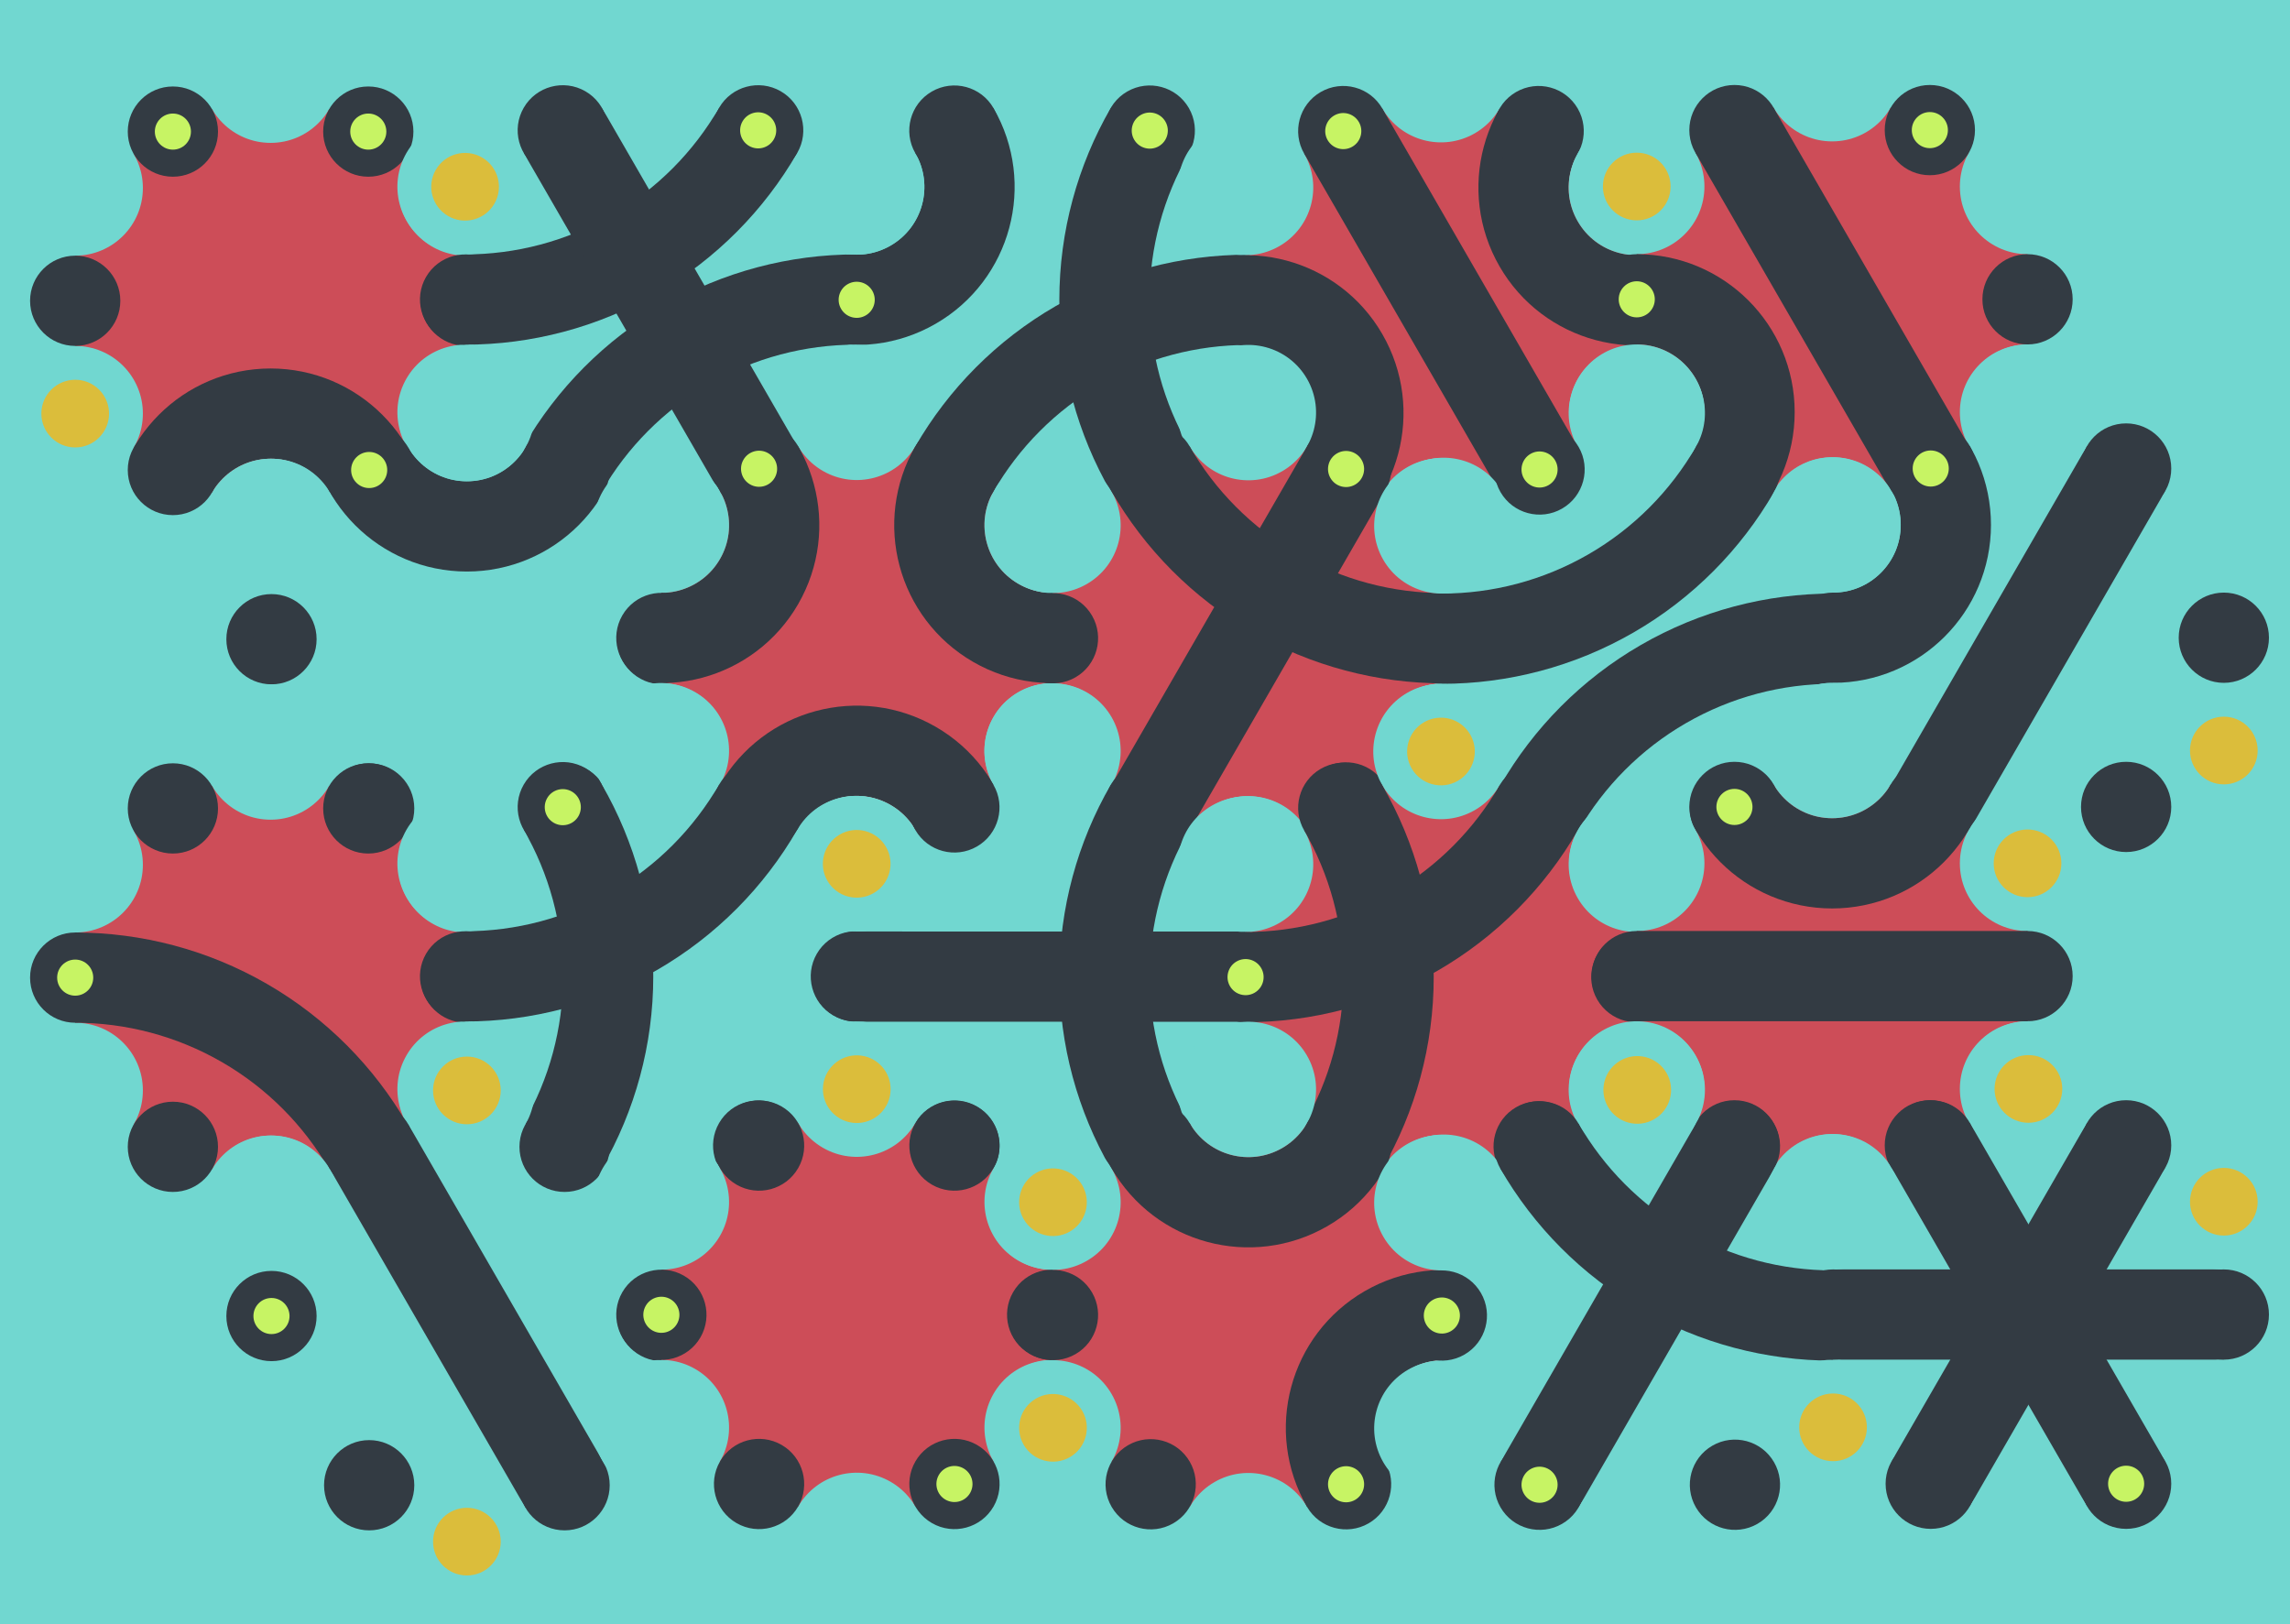 <svg xmlns='http://www.w3.org/2000/svg' width='1015' height='720'><rect width='100%' height='100%' fill='#71d7d0'/><g transform='translate(0,0)'><g transform='rotate(0 120 133)'><svg fill='none' stroke='none'><defs><clipPath id='hex-0-0'><polygon points='206.54,183.33 119.94,233.33 33.33,183.33 33.33,83.33 119.94,33.33 206.54,83.33'/></clipPath></defs><polygon points='206.54,183.33 119.94,233.33 33.33,183.33 33.33,83.33 119.94,33.33 206.54,83.33' fill='#71d7d0'/><circle r='133.335' cx='119.935' cy='133.335' fill='#cd4d58' clip-path='url(#hex-0-0)'/><g stroke='#333b43' stroke-width='40' clip-path='url(#hex-0-0)'><g><circle cx='119.94' cy='233.33' stroke='#333b43' r='50' fill='none'/></g></g><circle cx='206.54' cy='183.33' r='30' fill='#71d7d0'/><circle cx='206.54' cy='183.33' r='15' fill='#71d7d0'/><circle cx='119.94' cy='233.33' r='30' fill='#71d7d0'/><circle cx='119.94' cy='233.33' r='15' fill='#71d7d0'/><circle cx='33.33' cy='183.33' r='30' fill='#71d7d0'/><circle cx='33.33' cy='183.33' r='15' fill='#dbbd3b'/><circle cx='33.33' cy='83.33' r='30' fill='#71d7d0'/><circle cx='33.33' cy='83.33' r='15' fill='#71d7d0'/><circle cx='119.94' cy='33.33' r='30' fill='#71d7d0'/><circle cx='119.94' cy='33.33' r='15' fill='#71d7d0'/><circle cx='206.54' cy='83.33' r='30' fill='#71d7d0'/><circle cx='206.54' cy='83.33' r='15' fill='#71d7d0'/><circle cx='163.24' cy='208.33' r='20' fill='#333b43'/><circle cx='163.24' cy='208.33' r='8' fill='#c7f464'/><circle cx='76.63' cy='208.33' r='20' fill='#333b43'/><circle cx='76.63' cy='208.33' r='8' fill='#333b43'/><circle cx='33.33' cy='133.33' r='20' fill='#333b43'/><circle cx='33.33' cy='133.33' r='8' fill='#333b43'/><circle cx='76.63' cy='58.33' r='20' fill='#333b43'/><circle cx='76.63' cy='58.33' r='8' fill='#c7f464'/><circle cx='163.24' cy='58.33' r='20' fill='#333b43'/><circle cx='163.24' cy='58.33' r='8' fill='#c7f464'/><circle cx='206.54' cy='133.33' r='20' fill='#333b43'/><circle cx='206.54' cy='133.33' r='8' fill='#333b43'/></svg></g></g><g transform='translate(173,0)'><g transform='rotate(120 120 133)'><svg fill='none' stroke='none'><defs><clipPath id='hex-0-1'><polygon points='206.54,183.33 119.94,233.33 33.33,183.33 33.33,83.33 119.94,33.33 206.54,83.33'/></clipPath></defs><polygon points='206.54,183.33 119.94,233.33 33.33,183.33 33.33,83.33 119.94,33.33 206.54,83.33' fill='#71d7d0'/><circle r='133.335' cx='119.935' cy='133.335' fill='#71d7d0' clip-path='url(#hex-0-1)'/><g stroke='#333b43' stroke-width='40' clip-path='url(#hex-0-1)'><g><circle cx='33.33' cy='283.34' stroke='#333b43' r='150' fill='none'/></g><line x1='76.63' y1='208.33' x2='163.24' y2='58.33'/><g><circle cx='206.54' cy='-16.66' stroke='#333b43' r='150' fill='none'/></g></g><circle cx='206.54' cy='183.33' r='30' fill='#71d7d0'/><circle cx='206.54' cy='183.33' r='15' fill='#71d7d0'/><circle cx='119.94' cy='233.33' r='30' fill='#71d7d0'/><circle cx='119.94' cy='233.33' r='15' fill='#dbbd3b'/><circle cx='33.33' cy='183.33' r='30' fill='#71d7d0'/><circle cx='33.33' cy='183.33' r='15' fill='#71d7d0'/><circle cx='33.33' cy='83.33' r='30' fill='#71d7d0'/><circle cx='33.33' cy='83.33' r='15' fill='#71d7d0'/><circle cx='119.94' cy='33.33' r='30' fill='#71d7d0'/><circle cx='119.94' cy='33.33' r='15' fill='#dbbd3b'/><circle cx='206.54' cy='83.33' r='30' fill='#71d7d0'/><circle cx='206.54' cy='83.33' r='15' fill='#71d7d0'/><circle cx='163.24' cy='208.33' r='20' fill='#333b43'/><circle cx='163.24' cy='208.33' r='8' fill='#333b43'/><circle cx='76.63' cy='208.33' r='20' fill='#333b43'/><circle cx='76.63' cy='208.33' r='8' fill='#333b43'/><circle cx='33.33' cy='133.33' r='20' fill='#333b43'/><circle cx='33.33' cy='133.33' r='8' fill='#c7f464'/><circle cx='76.63' cy='58.33' r='20' fill='#333b43'/><circle cx='76.63' cy='58.33' r='8' fill='#333b43'/><circle cx='163.24' cy='58.33' r='20' fill='#333b43'/><circle cx='163.24' cy='58.33' r='8' fill='#333b43'/><circle cx='206.54' cy='133.33' r='20' fill='#333b43'/><circle cx='206.54' cy='133.33' r='8' fill='#c7f464'/></svg></g></g><g transform='translate(346,0)'><g transform='rotate(240 120 133)'><svg fill='none' stroke='none'><defs><clipPath id='hex-0-2'><polygon points='206.54,183.33 119.94,233.33 33.33,183.33 33.33,83.33 119.94,33.33 206.54,83.33'/></clipPath></defs><polygon points='206.54,183.33 119.94,233.33 33.33,183.33 33.33,83.33 119.94,33.33 206.54,83.33' fill='#71d7d0'/><circle r='133.335' cx='119.935' cy='133.335' fill='#71d7d0' clip-path='url(#hex-0-2)'/><g stroke='#333b43' stroke-width='40' clip-path='url(#hex-0-2)'><g><circle cx='33.33' cy='283.34' stroke='#333b43' r='150' fill='none'/></g><g><circle cx='-53.28' cy='133.33' stroke='#333b43' r='150' fill='none'/></g><g><circle cx='206.54' cy='83.33' stroke='#333b43' r='50' fill='none'/></g></g><circle cx='206.54' cy='183.33' r='30' fill='#71d7d0'/><circle cx='206.54' cy='183.33' r='15' fill='#71d7d0'/><circle cx='119.94' cy='233.33' r='30' fill='#71d7d0'/><circle cx='119.94' cy='233.33' r='15' fill='#71d7d0'/><circle cx='33.33' cy='183.33' r='30' fill='#71d7d0'/><circle cx='33.33' cy='183.33' r='15' fill='#71d7d0'/><circle cx='33.33' cy='83.33' r='30' fill='#71d7d0'/><circle cx='33.33' cy='83.33' r='15' fill='#dbbd3b'/><circle cx='119.94' cy='33.33' r='30' fill='#71d7d0'/><circle cx='119.94' cy='33.33' r='15' fill='#71d7d0'/><circle cx='206.54' cy='83.33' r='30' fill='#71d7d0'/><circle cx='206.54' cy='83.33' r='15' fill='#71d7d0'/><circle cx='163.24' cy='208.33' r='20' fill='#333b43'/><circle cx='163.24' cy='208.33' r='8' fill='#c7f464'/><circle cx='76.63' cy='208.33' r='20' fill='#333b43'/><circle cx='76.63' cy='208.33' r='8' fill='#333b43'/><circle cx='33.33' cy='133.33' r='20' fill='#333b43'/><circle cx='33.33' cy='133.33' r='8' fill='#333b43'/><circle cx='76.63' cy='58.33' r='20' fill='#333b43'/><circle cx='76.63' cy='58.33' r='8' fill='#333b43'/><circle cx='163.24' cy='58.33' r='20' fill='#333b43'/><circle cx='163.24' cy='58.33' r='8' fill='#c7f464'/><circle cx='206.54' cy='133.33' r='20' fill='#333b43'/><circle cx='206.54' cy='133.33' r='8' fill='#333b43'/></svg></g></g><g transform='translate(519,0)'><g transform='rotate(60 120 133)'><svg fill='none' stroke='none'><defs><clipPath id='hex-0-3'><polygon points='206.54,183.33 119.94,233.33 33.33,183.33 33.33,83.33 119.94,33.33 206.54,83.33'/></clipPath></defs><polygon points='206.54,183.33 119.94,233.33 33.33,183.33 33.33,83.33 119.94,33.33 206.54,83.33' fill='#71d7d0'/><circle r='133.335' cx='119.935' cy='133.335' fill='#cd4d58' clip-path='url(#hex-0-3)'/><g stroke='#333b43' stroke-width='40' clip-path='url(#hex-0-3)'><g><circle cx='119.94' cy='233.33' stroke='#333b43' r='50' fill='none'/></g><line x1='33.33' y1='133.33' x2='206.54' y2='133.33'/><g><circle cx='119.94' cy='33.33' stroke='#333b43' r='50' fill='none'/></g></g><circle cx='206.54' cy='183.33' r='30' fill='#71d7d0'/><circle cx='206.54' cy='183.33' r='15' fill='#71d7d0'/><circle cx='119.94' cy='233.33' r='30' fill='#71d7d0'/><circle cx='119.94' cy='233.33' r='15' fill='#dbbd3b'/><circle cx='33.33' cy='183.33' r='30' fill='#71d7d0'/><circle cx='33.33' cy='183.33' r='15' fill='#71d7d0'/><circle cx='33.33' cy='83.33' r='30' fill='#71d7d0'/><circle cx='33.33' cy='83.33' r='15' fill='#71d7d0'/><circle cx='119.94' cy='33.33' r='30' fill='#71d7d0'/><circle cx='119.94' cy='33.33' r='15' fill='#71d7d0'/><circle cx='206.54' cy='83.33' r='30' fill='#71d7d0'/><circle cx='206.54' cy='83.33' r='15' fill='#dbbd3b'/><circle cx='163.24' cy='208.33' r='20' fill='#333b43'/><circle cx='163.24' cy='208.33' r='8' fill='#333b43'/><circle cx='76.63' cy='208.33' r='20' fill='#333b43'/><circle cx='76.63' cy='208.33' r='8' fill='#333b43'/><circle cx='33.33' cy='133.33' r='20' fill='#333b43'/><circle cx='33.33' cy='133.33' r='8' fill='#c7f464'/><circle cx='76.63' cy='58.33' r='20' fill='#333b43'/><circle cx='76.63' cy='58.33' r='8' fill='#333b43'/><circle cx='163.24' cy='58.33' r='20' fill='#333b43'/><circle cx='163.24' cy='58.33' r='8' fill='#333b43'/><circle cx='206.54' cy='133.33' r='20' fill='#333b43'/><circle cx='206.54' cy='133.33' r='8' fill='#333b43'/></svg></g></g><g transform='translate(692,0)'><g transform='rotate(180 120 133)'><svg fill='none' stroke='none'><defs><clipPath id='hex-0-4'><polygon points='206.54,183.33 119.94,233.33 33.33,183.33 33.33,83.33 119.94,33.33 206.54,83.33'/></clipPath></defs><polygon points='206.54,183.33 119.94,233.33 33.33,183.33 33.33,83.33 119.94,33.33 206.54,83.33' fill='#71d7d0'/><circle r='133.335' cx='119.935' cy='133.335' fill='#cd4d58' clip-path='url(#hex-0-4)'/><g stroke='#333b43' stroke-width='40' clip-path='url(#hex-0-4)'><line x1='163.24' y1='208.33' x2='76.63' y2='58.33'/><g><circle cx='206.54' cy='83.33' stroke='#333b43' r='50' fill='none'/></g></g><circle cx='206.54' cy='183.33' r='30' fill='#71d7d0'/><circle cx='206.54' cy='183.33' r='15' fill='#dbbd3b'/><circle cx='119.94' cy='233.33' r='30' fill='#71d7d0'/><circle cx='119.94' cy='233.33' r='15' fill='#71d7d0'/><circle cx='33.33' cy='183.33' r='30' fill='#71d7d0'/><circle cx='33.33' cy='183.33' r='15' fill='#71d7d0'/><circle cx='33.33' cy='83.33' r='30' fill='#71d7d0'/><circle cx='33.33' cy='83.33' r='15' fill='#dbbd3b'/><circle cx='119.94' cy='33.33' r='30' fill='#71d7d0'/><circle cx='119.94' cy='33.33' r='15' fill='#71d7d0'/><circle cx='206.54' cy='83.33' r='30' fill='#71d7d0'/><circle cx='206.54' cy='83.33' r='15' fill='#71d7d0'/><circle cx='163.24' cy='208.33' r='20' fill='#333b43'/><circle cx='163.24' cy='208.33' r='8' fill='#333b43'/><circle cx='76.63' cy='208.33' r='20' fill='#333b43'/><circle cx='76.63' cy='208.33' r='8' fill='#c7f464'/><circle cx='33.33' cy='133.33' r='20' fill='#333b43'/><circle cx='33.33' cy='133.33' r='8' fill='#333b43'/><circle cx='76.63' cy='58.33' r='20' fill='#333b43'/><circle cx='76.63' cy='58.33' r='8' fill='#333b43'/><circle cx='163.24' cy='58.33' r='20' fill='#333b43'/><circle cx='163.24' cy='58.33' r='8' fill='#c7f464'/><circle cx='206.54' cy='133.33' r='20' fill='#333b43'/><circle cx='206.54' cy='133.33' r='8' fill='#c7f464'/></svg></g></g><g transform='translate(87,150)'><g transform='rotate(0 120 133)'><svg fill='none' stroke='none'><defs><clipPath id='hex-1-0'><polygon points='206.54,183.33 119.94,233.33 33.33,183.33 33.33,83.33 119.94,33.33 206.54,83.33'/></clipPath></defs><polygon points='206.54,183.33 119.94,233.33 33.33,183.33 33.33,83.33 119.94,33.33 206.54,83.33' fill='#71d7d0'/><circle r='133.335' cx='119.935' cy='133.335' fill='#71d7d0' clip-path='url(#hex-1-0)'/><g stroke='#333b43' stroke-width='40' clip-path='url(#hex-1-0)'><g><circle cx='119.94' cy='33.33' stroke='#333b43' r='50' fill='none'/></g></g><circle cx='206.54' cy='183.33' r='30' fill='#71d7d0'/><circle cx='206.54' cy='183.33' r='15' fill='#71d7d0'/><circle cx='119.94' cy='233.33' r='30' fill='#71d7d0'/><circle cx='119.94' cy='233.33' r='15' fill='#71d7d0'/><circle cx='33.33' cy='183.33' r='30' fill='#71d7d0'/><circle cx='33.33' cy='183.33' r='15' fill='#dbbd3b'/><circle cx='33.33' cy='83.33' r='30' fill='#71d7d0'/><circle cx='33.33' cy='83.33' r='15' fill='#71d7d0'/><circle cx='119.94' cy='33.33' r='30' fill='#71d7d0'/><circle cx='119.94' cy='33.33' r='15' fill='#71d7d0'/><circle cx='206.54' cy='83.33' r='30' fill='#71d7d0'/><circle cx='206.54' cy='83.33' r='15' fill='#dbbd3b'/><circle cx='163.24' cy='208.33' r='20' fill='#333b43'/><circle cx='163.24' cy='208.33' r='8' fill='#333b43'/><circle cx='76.63' cy='208.33' r='20' fill='#333b43'/><circle cx='76.63' cy='208.33' r='8' fill='#333b43'/><circle cx='33.33' cy='133.33' r='20' fill='#333b43'/><circle cx='33.33' cy='133.33' r='8' fill='#333b43'/><circle cx='76.63' cy='58.33' r='20' fill='#333b43'/><circle cx='76.63' cy='58.33' r='8' fill='#c7f464'/><circle cx='163.24' cy='58.33' r='20' fill='#333b43'/><circle cx='163.24' cy='58.33' r='8' fill='#333b43'/><circle cx='206.54' cy='133.33' r='20' fill='#333b43'/><circle cx='206.54' cy='133.33' r='8' fill='#333b43'/></svg></g></g><g transform='translate(260,150)'><g transform='rotate(120 120 133)'><svg fill='none' stroke='none'><defs><clipPath id='hex-1-1'><polygon points='206.54,183.33 119.94,233.33 33.33,183.33 33.33,83.33 119.94,33.33 206.54,83.33'/></clipPath></defs><polygon points='206.54,183.33 119.94,233.33 33.33,183.33 33.33,83.33 119.94,33.33 206.54,83.33' fill='#71d7d0'/><circle r='133.335' cx='119.935' cy='133.335' fill='#cd4d58' clip-path='url(#hex-1-1)'/><g stroke='#333b43' stroke-width='40' clip-path='url(#hex-1-1)'><g><circle cx='119.94' cy='233.33' stroke='#333b43' r='50' fill='none'/></g><g><circle cx='33.33' cy='83.33' stroke='#333b43' r='50' fill='none'/></g><g><circle cx='206.54' cy='83.33' stroke='#333b43' r='50' fill='none'/></g></g><circle cx='206.54' cy='183.33' r='30' fill='#71d7d0'/><circle cx='206.54' cy='183.33' r='15' fill='#dbbd3b'/><circle cx='119.94' cy='233.33' r='30' fill='#71d7d0'/><circle cx='119.94' cy='233.33' r='15' fill='#71d7d0'/><circle cx='33.33' cy='183.33' r='30' fill='#71d7d0'/><circle cx='33.33' cy='183.33' r='15' fill='#71d7d0'/><circle cx='33.33' cy='83.33' r='30' fill='#71d7d0'/><circle cx='33.33' cy='83.33' r='15' fill='#71d7d0'/><circle cx='119.94' cy='33.33' r='30' fill='#71d7d0'/><circle cx='119.94' cy='33.33' r='15' fill='#dbbd3b'/><circle cx='206.54' cy='83.33' r='30' fill='#71d7d0'/><circle cx='206.54' cy='83.33' r='15' fill='#71d7d0'/><circle cx='163.24' cy='208.33' r='20' fill='#333b43'/><circle cx='163.24' cy='208.33' r='8' fill='#333b43'/><circle cx='76.63' cy='208.33' r='20' fill='#333b43'/><circle cx='76.63' cy='208.33' r='8' fill='#c7f464'/><circle cx='33.33' cy='133.33' r='20' fill='#333b43'/><circle cx='33.33' cy='133.33' r='8' fill='#333b43'/><circle cx='76.63' cy='58.33' r='20' fill='#333b43'/><circle cx='76.63' cy='58.33' r='8' fill='#333b43'/><circle cx='163.24' cy='58.33' r='20' fill='#333b43'/><circle cx='163.24' cy='58.33' r='8' fill='#333b43'/><circle cx='206.54' cy='133.33' r='20' fill='#333b43'/><circle cx='206.54' cy='133.33' r='8' fill='#c7f464'/></svg></g></g><g transform='translate(433,150)'><g transform='rotate(240 120 133)'><svg fill='none' stroke='none'><defs><clipPath id='hex-1-2'><polygon points='206.54,183.33 119.94,233.33 33.33,183.33 33.33,83.33 119.94,33.33 206.54,83.33'/></clipPath></defs><polygon points='206.54,183.33 119.94,233.33 33.33,183.33 33.33,83.33 119.94,33.33 206.54,83.33' fill='#71d7d0'/><circle r='133.335' cx='119.935' cy='133.335' fill='#cd4d58' clip-path='url(#hex-1-2)'/><g stroke='#333b43' stroke-width='40' clip-path='url(#hex-1-2)'><line x1='163.24' y1='208.33' x2='76.63' y2='58.33'/><g><circle cx='206.54' cy='283.32' stroke='#333b43' r='150' fill='none'/></g></g><circle cx='206.54' cy='183.33' r='30' fill='#71d7d0'/><circle cx='206.54' cy='183.33' r='15' fill='#71d7d0'/><circle cx='119.94' cy='233.33' r='30' fill='#71d7d0'/><circle cx='119.94' cy='233.33' r='15' fill='#71d7d0'/><circle cx='33.33' cy='183.33' r='30' fill='#71d7d0'/><circle cx='33.33' cy='183.33' r='15' fill='#dbbd3b'/><circle cx='33.33' cy='83.33' r='30' fill='#71d7d0'/><circle cx='33.33' cy='83.33' r='15' fill='#71d7d0'/><circle cx='119.94' cy='33.33' r='30' fill='#71d7d0'/><circle cx='119.94' cy='33.33' r='15' fill='#71d7d0'/><circle cx='206.54' cy='83.33' r='30' fill='#71d7d0'/><circle cx='206.54' cy='83.33' r='15' fill='#71d7d0'/><circle cx='163.24' cy='208.33' r='20' fill='#333b43'/><circle cx='163.24' cy='208.33' r='8' fill='#c7f464'/><circle cx='76.63' cy='208.33' r='20' fill='#333b43'/><circle cx='76.63' cy='208.33' r='8' fill='#333b43'/><circle cx='33.33' cy='133.33' r='20' fill='#333b43'/><circle cx='33.33' cy='133.33' r='8' fill='#333b43'/><circle cx='76.63' cy='58.33' r='20' fill='#333b43'/><circle cx='76.63' cy='58.33' r='8' fill='#c7f464'/><circle cx='163.24' cy='58.33' r='20' fill='#333b43'/><circle cx='163.24' cy='58.33' r='8' fill='#333b43'/><circle cx='206.54' cy='133.33' r='20' fill='#333b43'/><circle cx='206.54' cy='133.33' r='8' fill='#333b43'/></svg></g></g><g transform='translate(606,150)'><g transform='rotate(60 120 133)'><svg fill='none' stroke='none'><defs><clipPath id='hex-1-3'><polygon points='206.54,183.33 119.94,233.33 33.33,183.33 33.33,83.33 119.94,33.33 206.54,83.33'/></clipPath></defs><polygon points='206.54,183.33 119.94,233.33 33.33,183.33 33.33,83.33 119.94,33.33 206.54,83.33' fill='#71d7d0'/><circle r='133.335' cx='119.935' cy='133.335' fill='#71d7d0' clip-path='url(#hex-1-3)'/><g stroke='#333b43' stroke-width='40' clip-path='url(#hex-1-3)'><g><circle cx='293.14' cy='133.33' stroke='#333b43' r='150' fill='none'/></g><g><circle cx='-53.28' cy='133.33' stroke='#333b43' r='150' fill='none'/></g></g><circle cx='206.54' cy='183.33' r='30' fill='#71d7d0'/><circle cx='206.54' cy='183.33' r='15' fill='#dbbd3b'/><circle cx='119.94' cy='233.33' r='30' fill='#71d7d0'/><circle cx='119.94' cy='233.33' r='15' fill='#dbbd3b'/><circle cx='33.33' cy='183.33' r='30' fill='#71d7d0'/><circle cx='33.33' cy='183.33' r='15' fill='#71d7d0'/><circle cx='33.33' cy='83.33' r='30' fill='#71d7d0'/><circle cx='33.33' cy='83.33' r='15' fill='#71d7d0'/><circle cx='119.94' cy='33.33' r='30' fill='#71d7d0'/><circle cx='119.94' cy='33.33' r='15' fill='#dbbd3b'/><circle cx='206.54' cy='83.33' r='30' fill='#71d7d0'/><circle cx='206.54' cy='83.33' r='15' fill='#71d7d0'/><circle cx='163.24' cy='208.33' r='20' fill='#333b43'/><circle cx='163.24' cy='208.33' r='8' fill='#333b43'/><circle cx='76.63' cy='208.33' r='20' fill='#333b43'/><circle cx='76.63' cy='208.33' r='8' fill='#333b43'/><circle cx='33.33' cy='133.33' r='20' fill='#333b43'/><circle cx='33.33' cy='133.33' r='8' fill='#c7f464'/><circle cx='76.63' cy='58.33' r='20' fill='#333b43'/><circle cx='76.63' cy='58.33' r='8' fill='#333b43'/><circle cx='163.24' cy='58.33' r='20' fill='#333b43'/><circle cx='163.24' cy='58.33' r='8' fill='#333b43'/><circle cx='206.54' cy='133.33' r='20' fill='#333b43'/><circle cx='206.54' cy='133.33' r='8' fill='#c7f464'/></svg></g></g><g transform='translate(779,150)'><g transform='rotate(180 120 133)'><svg fill='none' stroke='none'><defs><clipPath id='hex-1-4'><polygon points='206.54,183.33 119.94,233.33 33.33,183.33 33.33,83.33 119.94,33.33 206.54,83.33'/></clipPath></defs><polygon points='206.54,183.33 119.94,233.33 33.33,183.33 33.33,83.33 119.94,33.33 206.54,83.33' fill='#71d7d0'/><circle r='133.335' cx='119.935' cy='133.335' fill='#71d7d0' clip-path='url(#hex-1-4)'/><g stroke='#333b43' stroke-width='40' clip-path='url(#hex-1-4)'><g><circle cx='206.54' cy='183.33' stroke='#333b43' r='50' fill='none'/></g><line x1='76.63' y1='208.33' x2='163.24' y2='58.33'/></g><circle cx='206.54' cy='183.33' r='30' fill='#71d7d0'/><circle cx='206.54' cy='183.33' r='15' fill='#71d7d0'/><circle cx='119.94' cy='233.33' r='30' fill='#71d7d0'/><circle cx='119.94' cy='233.33' r='15' fill='#71d7d0'/><circle cx='33.33' cy='183.33' r='30' fill='#71d7d0'/><circle cx='33.33' cy='183.33' r='15' fill='#71d7d0'/><circle cx='33.33' cy='83.33' r='30' fill='#71d7d0'/><circle cx='33.33' cy='83.33' r='15' fill='#dbbd3b'/><circle cx='119.94' cy='33.33' r='30' fill='#71d7d0'/><circle cx='119.94' cy='33.33' r='15' fill='#71d7d0'/><circle cx='206.54' cy='83.33' r='30' fill='#71d7d0'/><circle cx='206.54' cy='83.33' r='15' fill='#71d7d0'/><circle cx='163.24' cy='208.33' r='20' fill='#333b43'/><circle cx='163.24' cy='208.33' r='8' fill='#c7f464'/><circle cx='76.63' cy='208.33' r='20' fill='#333b43'/><circle cx='76.63' cy='208.33' r='8' fill='#333b43'/><circle cx='33.33' cy='133.33' r='20' fill='#333b43'/><circle cx='33.33' cy='133.33' r='8' fill='#333b43'/><circle cx='76.63' cy='58.33' r='20' fill='#333b43'/><circle cx='76.63' cy='58.33' r='8' fill='#333b43'/><circle cx='163.24' cy='58.33' r='20' fill='#333b43'/><circle cx='163.24' cy='58.33' r='8' fill='#c7f464'/><circle cx='206.54' cy='133.33' r='20' fill='#333b43'/><circle cx='206.54' cy='133.33' r='8' fill='#333b43'/></svg></g></g><g transform='translate(0,300)'><g transform='rotate(0 120 133)'><svg fill='none' stroke='none'><defs><clipPath id='hex-2-0'><polygon points='206.54,183.33 119.94,233.33 33.33,183.33 33.33,83.33 119.94,33.33 206.54,83.33'/></clipPath></defs><polygon points='206.54,183.33 119.94,233.33 33.33,183.33 33.33,83.33 119.94,33.33 206.54,83.33' fill='#71d7d0'/><circle r='133.335' cx='119.935' cy='133.335' fill='#cd4d58' clip-path='url(#hex-2-0)'/><g stroke='#333b43' stroke-width='40' clip-path='url(#hex-2-0)'><g><circle cx='33.33' cy='283.34' stroke='#333b43' r='150' fill='none'/></g></g><circle cx='206.54' cy='183.33' r='30' fill='#71d7d0'/><circle cx='206.54' cy='183.33' r='15' fill='#71d7d0'/><circle cx='119.94' cy='233.33' r='30' fill='#71d7d0'/><circle cx='119.94' cy='233.33' r='15' fill='#dbbd3b'/><circle cx='33.33' cy='183.33' r='30' fill='#71d7d0'/><circle cx='33.33' cy='183.33' r='15' fill='#71d7d0'/><circle cx='33.33' cy='83.33' r='30' fill='#71d7d0'/><circle cx='33.33' cy='83.33' r='15' fill='#71d7d0'/><circle cx='119.94' cy='33.33' r='30' fill='#71d7d0'/><circle cx='119.94' cy='33.33' r='15' fill='#71d7d0'/><circle cx='206.54' cy='83.33' r='30' fill='#71d7d0'/><circle cx='206.54' cy='83.33' r='15' fill='#dbbd3b'/><circle cx='163.24' cy='208.33' r='20' fill='#333b43'/><circle cx='163.24' cy='208.33' r='8' fill='#333b43'/><circle cx='76.63' cy='208.33' r='20' fill='#333b43'/><circle cx='76.63' cy='208.33' r='8' fill='#333b43'/><circle cx='33.33' cy='133.33' r='20' fill='#333b43'/><circle cx='33.33' cy='133.33' r='8' fill='#c7f464'/><circle cx='76.63' cy='58.33' r='20' fill='#333b43'/><circle cx='76.63' cy='58.33' r='8' fill='#333b43'/><circle cx='163.24' cy='58.33' r='20' fill='#333b43'/><circle cx='163.24' cy='58.33' r='8' fill='#333b43'/><circle cx='206.54' cy='133.33' r='20' fill='#333b43'/><circle cx='206.54' cy='133.33' r='8' fill='#333b43'/></svg></g></g><g transform='translate(173,300)'><g transform='rotate(120 120 133)'><svg fill='none' stroke='none'><defs><clipPath id='hex-2-1'><polygon points='206.54,183.33 119.94,233.33 33.33,183.33 33.33,83.33 119.94,33.33 206.54,83.33'/></clipPath></defs><polygon points='206.54,183.33 119.94,233.33 33.33,183.33 33.33,83.33 119.94,33.33 206.54,83.33' fill='#71d7d0'/><circle r='133.335' cx='119.935' cy='133.335' fill='#71d7d0' clip-path='url(#hex-2-1)'/><g stroke='#333b43' stroke-width='40' clip-path='url(#hex-2-1)'><g><circle cx='33.33' cy='283.34' stroke='#333b43' r='150' fill='none'/></g><g><circle cx='206.54' cy='283.32' stroke='#333b43' r='150' fill='none'/></g></g><circle cx='206.54' cy='183.33' r='30' fill='#71d7d0'/><circle cx='206.54' cy='183.33' r='15' fill='#dbbd3b'/><circle cx='119.94' cy='233.33' r='30' fill='#71d7d0'/><circle cx='119.94' cy='233.33' r='15' fill='#71d7d0'/><circle cx='33.33' cy='183.33' r='30' fill='#71d7d0'/><circle cx='33.33' cy='183.33' r='15' fill='#71d7d0'/><circle cx='33.33' cy='83.33' r='30' fill='#71d7d0'/><circle cx='33.33' cy='83.33' r='15' fill='#dbbd3b'/><circle cx='119.94' cy='33.33' r='30' fill='#71d7d0'/><circle cx='119.94' cy='33.33' r='15' fill='#71d7d0'/><circle cx='206.54' cy='83.33' r='30' fill='#71d7d0'/><circle cx='206.54' cy='83.33' r='15' fill='#71d7d0'/><circle cx='163.24' cy='208.33' r='20' fill='#333b43'/><circle cx='163.24' cy='208.33' r='8' fill='#333b43'/><circle cx='76.63' cy='208.33' r='20' fill='#333b43'/><circle cx='76.63' cy='208.33' r='8' fill='#c7f464'/><circle cx='33.33' cy='133.33' r='20' fill='#333b43'/><circle cx='33.33' cy='133.33' r='8' fill='#333b43'/><circle cx='76.63' cy='58.33' r='20' fill='#333b43'/><circle cx='76.63' cy='58.33' r='8' fill='#333b43'/><circle cx='163.24' cy='58.33' r='20' fill='#333b43'/><circle cx='163.24' cy='58.33' r='8' fill='#c7f464'/><circle cx='206.54' cy='133.33' r='20' fill='#333b43'/><circle cx='206.54' cy='133.33' r='8' fill='#333b43'/></svg></g></g><g transform='translate(346,300)'><g transform='rotate(240 120 133)'><svg fill='none' stroke='none'><defs><clipPath id='hex-2-2'><polygon points='206.54,183.33 119.94,233.33 33.33,183.33 33.33,83.33 119.94,33.33 206.54,83.33'/></clipPath></defs><polygon points='206.54,183.33 119.94,233.33 33.33,183.33 33.33,83.33 119.94,33.33 206.54,83.33' fill='#71d7d0'/><circle r='133.335' cx='119.935' cy='133.335' fill='#71d7d0' clip-path='url(#hex-2-2)'/><g stroke='#333b43' stroke-width='40' clip-path='url(#hex-2-2)'><g><circle cx='33.33' cy='283.34' stroke='#333b43' r='150' fill='none'/></g><line x1='76.63' y1='208.33' x2='163.24' y2='58.33'/></g><circle cx='206.54' cy='183.33' r='30' fill='#71d7d0'/><circle cx='206.54' cy='183.33' r='15' fill='#71d7d0'/><circle cx='119.94' cy='233.33' r='30' fill='#71d7d0'/><circle cx='119.94' cy='233.33' r='15' fill='#dbbd3b'/><circle cx='33.33' cy='183.33' r='30' fill='#71d7d0'/><circle cx='33.33' cy='183.33' r='15' fill='#dbbd3b'/><circle cx='33.33' cy='83.33' r='30' fill='#71d7d0'/><circle cx='33.33' cy='83.33' r='15' fill='#71d7d0'/><circle cx='119.94' cy='33.33' r='30' fill='#71d7d0'/><circle cx='119.94' cy='33.33' r='15' fill='#71d7d0'/><circle cx='206.54' cy='83.33' r='30' fill='#71d7d0'/><circle cx='206.54' cy='83.33' r='15' fill='#dbbd3b'/><circle cx='163.24' cy='208.33' r='20' fill='#333b43'/><circle cx='163.24' cy='208.33' r='8' fill='#333b43'/><circle cx='76.63' cy='208.33' r='20' fill='#333b43'/><circle cx='76.63' cy='208.33' r='8' fill='#333b43'/><circle cx='33.33' cy='133.33' r='20' fill='#333b43'/><circle cx='33.33' cy='133.33' r='8' fill='#333b43'/><circle cx='76.63' cy='58.33' r='20' fill='#333b43'/><circle cx='76.63' cy='58.33' r='8' fill='#c7f464'/><circle cx='163.24' cy='58.33' r='20' fill='#333b43'/><circle cx='163.24' cy='58.33' r='8' fill='#333b43'/><circle cx='206.54' cy='133.33' r='20' fill='#333b43'/><circle cx='206.54' cy='133.33' r='8' fill='#333b43'/></svg></g></g><g transform='translate(519,300)'><g transform='rotate(60 120 133)'><svg fill='none' stroke='none'><defs><clipPath id='hex-2-3'><polygon points='206.54,183.33 119.94,233.33 33.33,183.33 33.33,83.33 119.94,33.33 206.54,83.33'/></clipPath></defs><polygon points='206.54,183.33 119.94,233.33 33.33,183.33 33.33,83.33 119.94,33.33 206.54,83.33' fill='#71d7d0'/><circle r='133.335' cx='119.935' cy='133.335' fill='#cd4d58' clip-path='url(#hex-2-3)'/><g stroke='#333b43' stroke-width='40' clip-path='url(#hex-2-3)'><g><circle cx='33.33' cy='283.34' stroke='#333b43' r='150' fill='none'/></g><g><circle cx='-53.28' cy='133.33' stroke='#333b43' r='150' fill='none'/></g></g><circle cx='206.54' cy='183.33' r='30' fill='#71d7d0'/><circle cx='206.54' cy='183.33' r='15' fill='#dbbd3b'/><circle cx='119.94' cy='233.33' r='30' fill='#71d7d0'/><circle cx='119.94' cy='233.33' r='15' fill='#71d7d0'/><circle cx='33.33' cy='183.33' r='30' fill='#71d7d0'/><circle cx='33.33' cy='183.33' r='15' fill='#71d7d0'/><circle cx='33.33' cy='83.33' r='30' fill='#71d7d0'/><circle cx='33.33' cy='83.33' r='15' fill='#dbbd3b'/><circle cx='119.94' cy='33.33' r='30' fill='#71d7d0'/><circle cx='119.94' cy='33.33' r='15' fill='#dbbd3b'/><circle cx='206.54' cy='83.33' r='30' fill='#71d7d0'/><circle cx='206.54' cy='83.33' r='15' fill='#71d7d0'/><circle cx='163.24' cy='208.33' r='20' fill='#333b43'/><circle cx='163.24' cy='208.33' r='8' fill='#333b43'/><circle cx='76.63' cy='208.33' r='20' fill='#333b43'/><circle cx='76.63' cy='208.33' r='8' fill='#c7f464'/><circle cx='33.33' cy='133.33' r='20' fill='#333b43'/><circle cx='33.33' cy='133.33' r='8' fill='#333b43'/><circle cx='76.63' cy='58.33' r='20' fill='#333b43'/><circle cx='76.63' cy='58.33' r='8' fill='#333b43'/><circle cx='163.24' cy='58.33' r='20' fill='#333b43'/><circle cx='163.24' cy='58.33' r='8' fill='#333b43'/><circle cx='206.54' cy='133.33' r='20' fill='#333b43'/><circle cx='206.54' cy='133.33' r='8' fill='#c7f464'/></svg></g></g><g transform='translate(692,300)'><g transform='rotate(180 120 133)'><svg fill='none' stroke='none'><defs><clipPath id='hex-2-4'><polygon points='206.54,183.33 119.94,233.33 33.33,183.33 33.33,83.33 119.94,33.33 206.54,83.33'/></clipPath></defs><polygon points='206.54,183.33 119.94,233.33 33.33,183.33 33.33,83.33 119.94,33.33 206.54,83.33' fill='#71d7d0'/><circle r='133.335' cx='119.935' cy='133.335' fill='#cd4d58' clip-path='url(#hex-2-4)'/><g stroke='#333b43' stroke-width='40' clip-path='url(#hex-2-4)'><g><circle cx='119.94' cy='233.33' stroke='#333b43' r='50' fill='none'/></g><line x1='33.33' y1='133.33' x2='206.54' y2='133.33'/></g><circle cx='206.54' cy='183.33' r='30' fill='#71d7d0'/><circle cx='206.54' cy='183.33' r='15' fill='#71d7d0'/><circle cx='119.94' cy='233.33' r='30' fill='#71d7d0'/><circle cx='119.94' cy='233.33' r='15' fill='#71d7d0'/><circle cx='33.33' cy='183.33' r='30' fill='#71d7d0'/><circle cx='33.33' cy='183.33' r='15' fill='#dbbd3b'/><circle cx='33.33' cy='83.33' r='30' fill='#71d7d0'/><circle cx='33.33' cy='83.33' r='15' fill='#71d7d0'/><circle cx='119.94' cy='33.33' r='30' fill='#71d7d0'/><circle cx='119.94' cy='33.33' r='15' fill='#71d7d0'/><circle cx='206.54' cy='83.33' r='30' fill='#71d7d0'/><circle cx='206.54' cy='83.33' r='15' fill='#71d7d0'/><circle cx='163.24' cy='208.33' r='20' fill='#333b43'/><circle cx='163.24' cy='208.33' r='8' fill='#c7f464'/><circle cx='76.63' cy='208.33' r='20' fill='#333b43'/><circle cx='76.63' cy='208.33' r='8' fill='#333b43'/><circle cx='33.33' cy='133.33' r='20' fill='#333b43'/><circle cx='33.33' cy='133.33' r='8' fill='#333b43'/><circle cx='76.63' cy='58.33' r='20' fill='#333b43'/><circle cx='76.63' cy='58.33' r='8' fill='#c7f464'/><circle cx='163.24' cy='58.33' r='20' fill='#333b43'/><circle cx='163.24' cy='58.33' r='8' fill='#333b43'/><circle cx='206.54' cy='133.33' r='20' fill='#333b43'/><circle cx='206.54' cy='133.33' r='8' fill='#333b43'/></svg></g></g><g transform='translate(87,450)'><g transform='rotate(0 120 133)'><svg fill='none' stroke='none'><defs><clipPath id='hex-3-0'><polygon points='206.54,183.33 119.94,233.33 33.33,183.33 33.33,83.33 119.94,33.33 206.54,83.33'/></clipPath></defs><polygon points='206.54,183.33 119.94,233.33 33.33,183.33 33.33,83.33 119.94,33.33 206.54,83.33' fill='#71d7d0'/><circle r='133.335' cx='119.935' cy='133.335' fill='#71d7d0' clip-path='url(#hex-3-0)'/><g stroke='#333b43' stroke-width='40' clip-path='url(#hex-3-0)'><line x1='163.24' y1='208.33' x2='76.63' y2='58.33'/></g><circle cx='206.54' cy='183.33' r='30' fill='#71d7d0'/><circle cx='206.54' cy='183.33' r='15' fill='#dbbd3b'/><circle cx='119.94' cy='233.33' r='30' fill='#71d7d0'/><circle cx='119.94' cy='233.33' r='15' fill='#dbbd3b'/><circle cx='33.33' cy='183.33' r='30' fill='#71d7d0'/><circle cx='33.33' cy='183.33' r='15' fill='#71d7d0'/><circle cx='33.33' cy='83.33' r='30' fill='#71d7d0'/><circle cx='33.33' cy='83.33' r='15' fill='#71d7d0'/><circle cx='119.94' cy='33.33' r='30' fill='#71d7d0'/><circle cx='119.94' cy='33.33' r='15' fill='#dbbd3b'/><circle cx='206.54' cy='83.33' r='30' fill='#71d7d0'/><circle cx='206.54' cy='83.33' r='15' fill='#71d7d0'/><circle cx='163.24' cy='208.33' r='20' fill='#333b43'/><circle cx='163.24' cy='208.33' r='8' fill='#333b43'/><circle cx='76.63' cy='208.33' r='20' fill='#333b43'/><circle cx='76.63' cy='208.33' r='8' fill='#333b43'/><circle cx='33.33' cy='133.33' r='20' fill='#333b43'/><circle cx='33.33' cy='133.33' r='8' fill='#c7f464'/><circle cx='76.63' cy='58.33' r='20' fill='#333b43'/><circle cx='76.63' cy='58.33' r='8' fill='#333b43'/><circle cx='163.24' cy='58.33' r='20' fill='#333b43'/><circle cx='163.24' cy='58.33' r='8' fill='#333b43'/><circle cx='206.54' cy='133.33' r='20' fill='#333b43'/><circle cx='206.54' cy='133.33' r='8' fill='#c7f464'/></svg></g></g><g transform='translate(260,450)'><g transform='rotate(120 120 133)'><svg fill='none' stroke='none'><defs><clipPath id='hex-3-1'><polygon points='206.54,183.33 119.94,233.33 33.33,183.33 33.33,83.33 119.94,33.33 206.54,83.33'/></clipPath></defs><polygon points='206.54,183.33 119.94,233.33 33.33,183.33 33.33,83.33 119.94,33.33 206.54,83.33' fill='#71d7d0'/><circle r='133.335' cx='119.935' cy='133.335' fill='#cd4d58' clip-path='url(#hex-3-1)'/><circle cx='206.54' cy='183.33' r='30' fill='#71d7d0'/><circle cx='206.54' cy='183.33' r='15' fill='#71d7d0'/><circle cx='119.94' cy='233.33' r='30' fill='#71d7d0'/><circle cx='119.94' cy='233.33' r='15' fill='#71d7d0'/><circle cx='33.33' cy='183.33' r='30' fill='#71d7d0'/><circle cx='33.33' cy='183.33' r='15' fill='#dbbd3b'/><circle cx='33.33' cy='83.33' r='30' fill='#71d7d0'/><circle cx='33.33' cy='83.33' r='15' fill='#dbbd3b'/><circle cx='119.94' cy='33.33' r='30' fill='#71d7d0'/><circle cx='119.94' cy='33.33' r='15' fill='#71d7d0'/><circle cx='206.54' cy='83.33' r='30' fill='#71d7d0'/><circle cx='206.54' cy='83.33' r='15' fill='#71d7d0'/><circle cx='163.24' cy='208.33' r='20' fill='#333b43'/><circle cx='163.24' cy='208.33' r='8' fill='#c7f464'/><circle cx='76.63' cy='208.33' r='20' fill='#333b43'/><circle cx='76.63' cy='208.33' r='8' fill='#333b43'/><circle cx='33.33' cy='133.33' r='20' fill='#333b43'/><circle cx='33.33' cy='133.33' r='8' fill='#333b43'/><circle cx='76.63' cy='58.33' r='20' fill='#333b43'/><circle cx='76.63' cy='58.33' r='8' fill='#333b43'/><circle cx='163.24' cy='58.33' r='20' fill='#333b43'/><circle cx='163.24' cy='58.33' r='8' fill='#c7f464'/><circle cx='206.54' cy='133.33' r='20' fill='#333b43'/><circle cx='206.54' cy='133.33' r='8' fill='#333b43'/></svg></g></g><g transform='translate(433,450)'><g transform='rotate(240 120 133)'><svg fill='none' stroke='none'><defs><clipPath id='hex-3-2'><polygon points='206.54,183.33 119.94,233.33 33.33,183.33 33.33,83.33 119.94,33.33 206.54,83.33'/></clipPath></defs><polygon points='206.54,183.33 119.94,233.33 33.33,183.33 33.33,83.33 119.94,33.33 206.54,83.33' fill='#71d7d0'/><circle r='133.335' cx='119.935' cy='133.335' fill='#cd4d58' clip-path='url(#hex-3-2)'/><g stroke='#333b43' stroke-width='40' clip-path='url(#hex-3-2)'><g><circle cx='206.54' cy='183.33' stroke='#333b43' r='50' fill='none'/></g><g><circle cx='33.33' cy='183.33' stroke='#333b43' r='50' fill='none'/></g></g><circle cx='206.54' cy='183.33' r='30' fill='#71d7d0'/><circle cx='206.54' cy='183.33' r='15' fill='#71d7d0'/><circle cx='119.94' cy='233.33' r='30' fill='#71d7d0'/><circle cx='119.94' cy='233.33' r='15' fill='#dbbd3b'/><circle cx='33.33' cy='183.33' r='30' fill='#71d7d0'/><circle cx='33.33' cy='183.33' r='15' fill='#71d7d0'/><circle cx='33.33' cy='83.33' r='30' fill='#71d7d0'/><circle cx='33.33' cy='83.33' r='15' fill='#71d7d0'/><circle cx='119.94' cy='33.33' r='30' fill='#71d7d0'/><circle cx='119.94' cy='33.33' r='15' fill='#dbbd3b'/><circle cx='206.54' cy='83.33' r='30' fill='#71d7d0'/><circle cx='206.54' cy='83.33' r='15' fill='#dbbd3b'/><circle cx='163.24' cy='208.33' r='20' fill='#333b43'/><circle cx='163.24' cy='208.33' r='8' fill='#333b43'/><circle cx='76.63' cy='208.33' r='20' fill='#333b43'/><circle cx='76.63' cy='208.33' r='8' fill='#333b43'/><circle cx='33.33' cy='133.33' r='20' fill='#333b43'/><circle cx='33.33' cy='133.33' r='8' fill='#c7f464'/><circle cx='76.63' cy='58.33' r='20' fill='#333b43'/><circle cx='76.63' cy='58.33' r='8' fill='#333b43'/><circle cx='163.24' cy='58.33' r='20' fill='#333b43'/><circle cx='163.24' cy='58.33' r='8' fill='#333b43'/><circle cx='206.54' cy='133.33' r='20' fill='#333b43'/><circle cx='206.54' cy='133.33' r='8' fill='#333b43'/></svg></g></g><g transform='translate(606,450)'><g transform='rotate(60 120 133)'><svg fill='none' stroke='none'><defs><clipPath id='hex-3-3'><polygon points='206.54,183.33 119.94,233.33 33.33,183.33 33.33,83.33 119.94,33.33 206.54,83.33'/></clipPath></defs><polygon points='206.54,183.33 119.94,233.33 33.33,183.33 33.33,83.33 119.94,33.33 206.54,83.33' fill='#71d7d0'/><circle r='133.335' cx='119.935' cy='133.335' fill='#71d7d0' clip-path='url(#hex-3-3)'/><g stroke='#333b43' stroke-width='40' clip-path='url(#hex-3-3)'><line x1='163.24' y1='208.33' x2='76.63' y2='58.33'/><g><circle cx='33.33' cy='-16.68' stroke='#333b43' r='150' fill='none'/></g></g><circle cx='206.54' cy='183.33' r='30' fill='#71d7d0'/><circle cx='206.54' cy='183.33' r='15' fill='#71d7d0'/><circle cx='119.94' cy='233.33' r='30' fill='#71d7d0'/><circle cx='119.94' cy='233.33' r='15' fill='#71d7d0'/><circle cx='33.33' cy='183.33' r='30' fill='#71d7d0'/><circle cx='33.33' cy='183.33' r='15' fill='#71d7d0'/><circle cx='33.33' cy='83.33' r='30' fill='#71d7d0'/><circle cx='33.33' cy='83.33' r='15' fill='#dbbd3b'/><circle cx='119.94' cy='33.33' r='30' fill='#71d7d0'/><circle cx='119.94' cy='33.33' r='15' fill='#71d7d0'/><circle cx='206.54' cy='83.33' r='30' fill='#71d7d0'/><circle cx='206.54' cy='83.33' r='15' fill='#71d7d0'/><circle cx='163.24' cy='208.33' r='20' fill='#333b43'/><circle cx='163.24' cy='208.33' r='8' fill='#c7f464'/><circle cx='76.63' cy='208.33' r='20' fill='#333b43'/><circle cx='76.63' cy='208.33' r='8' fill='#c7f464'/><circle cx='33.33' cy='133.33' r='20' fill='#333b43'/><circle cx='33.33' cy='133.33' r='8' fill='#333b43'/><circle cx='76.63' cy='58.33' r='20' fill='#333b43'/><circle cx='76.63' cy='58.33' r='8' fill='#333b43'/><circle cx='163.24' cy='58.33' r='20' fill='#333b43'/><circle cx='163.24' cy='58.33' r='8' fill='#c7f464'/><circle cx='206.54' cy='133.33' r='20' fill='#333b43'/><circle cx='206.54' cy='133.33' r='8' fill='#333b43'/></svg></g></g><g transform='translate(779,450)'><g transform='rotate(180 120 133)'><svg fill='none' stroke='none'><defs><clipPath id='hex-3-4'><polygon points='206.54,183.33 119.94,233.33 33.33,183.33 33.33,83.33 119.94,33.33 206.54,83.33'/></clipPath></defs><polygon points='206.54,183.33 119.94,233.33 33.33,183.33 33.33,83.33 119.94,33.33 206.54,83.33' fill='#71d7d0'/><circle r='133.335' cx='119.935' cy='133.335' fill='#71d7d0' clip-path='url(#hex-3-4)'/><g stroke='#333b43' stroke-width='40' clip-path='url(#hex-3-4)'><line x1='163.24' y1='208.33' x2='76.63' y2='58.33'/><line x1='76.63' y1='208.33' x2='163.24' y2='58.33'/><line x1='33.33' y1='133.33' x2='206.54' y2='133.33'/></g><circle cx='206.54' cy='183.33' r='30' fill='#71d7d0'/><circle cx='206.54' cy='183.33' r='15' fill='#71d7d0'/><circle cx='119.94' cy='233.33' r='30' fill='#71d7d0'/><circle cx='119.94' cy='233.33' r='15' fill='#dbbd3b'/><circle cx='33.33' cy='183.33' r='30' fill='#71d7d0'/><circle cx='33.33' cy='183.33' r='15' fill='#dbbd3b'/><circle cx='33.33' cy='83.33' r='30' fill='#71d7d0'/><circle cx='33.33' cy='83.33' r='15' fill='#71d7d0'/><circle cx='119.94' cy='33.33' r='30' fill='#71d7d0'/><circle cx='119.94' cy='33.33' r='15' fill='#71d7d0'/><circle cx='206.54' cy='83.33' r='30' fill='#71d7d0'/><circle cx='206.54' cy='83.33' r='15' fill='#dbbd3b'/><circle cx='163.24' cy='208.33' r='20' fill='#333b43'/><circle cx='163.24' cy='208.33' r='8' fill='#333b43'/><circle cx='76.63' cy='208.33' r='20' fill='#333b43'/><circle cx='76.63' cy='208.33' r='8' fill='#333b43'/><circle cx='33.33' cy='133.33' r='20' fill='#333b43'/><circle cx='33.33' cy='133.33' r='8' fill='#333b43'/><circle cx='76.63' cy='58.33' r='20' fill='#333b43'/><circle cx='76.63' cy='58.33' r='8' fill='#c7f464'/><circle cx='163.24' cy='58.33' r='20' fill='#333b43'/><circle cx='163.24' cy='58.33' r='8' fill='#333b43'/><circle cx='206.54' cy='133.33' r='20' fill='#333b43'/><circle cx='206.54' cy='133.33' r='8' fill='#333b43'/></svg></g></g></svg>
